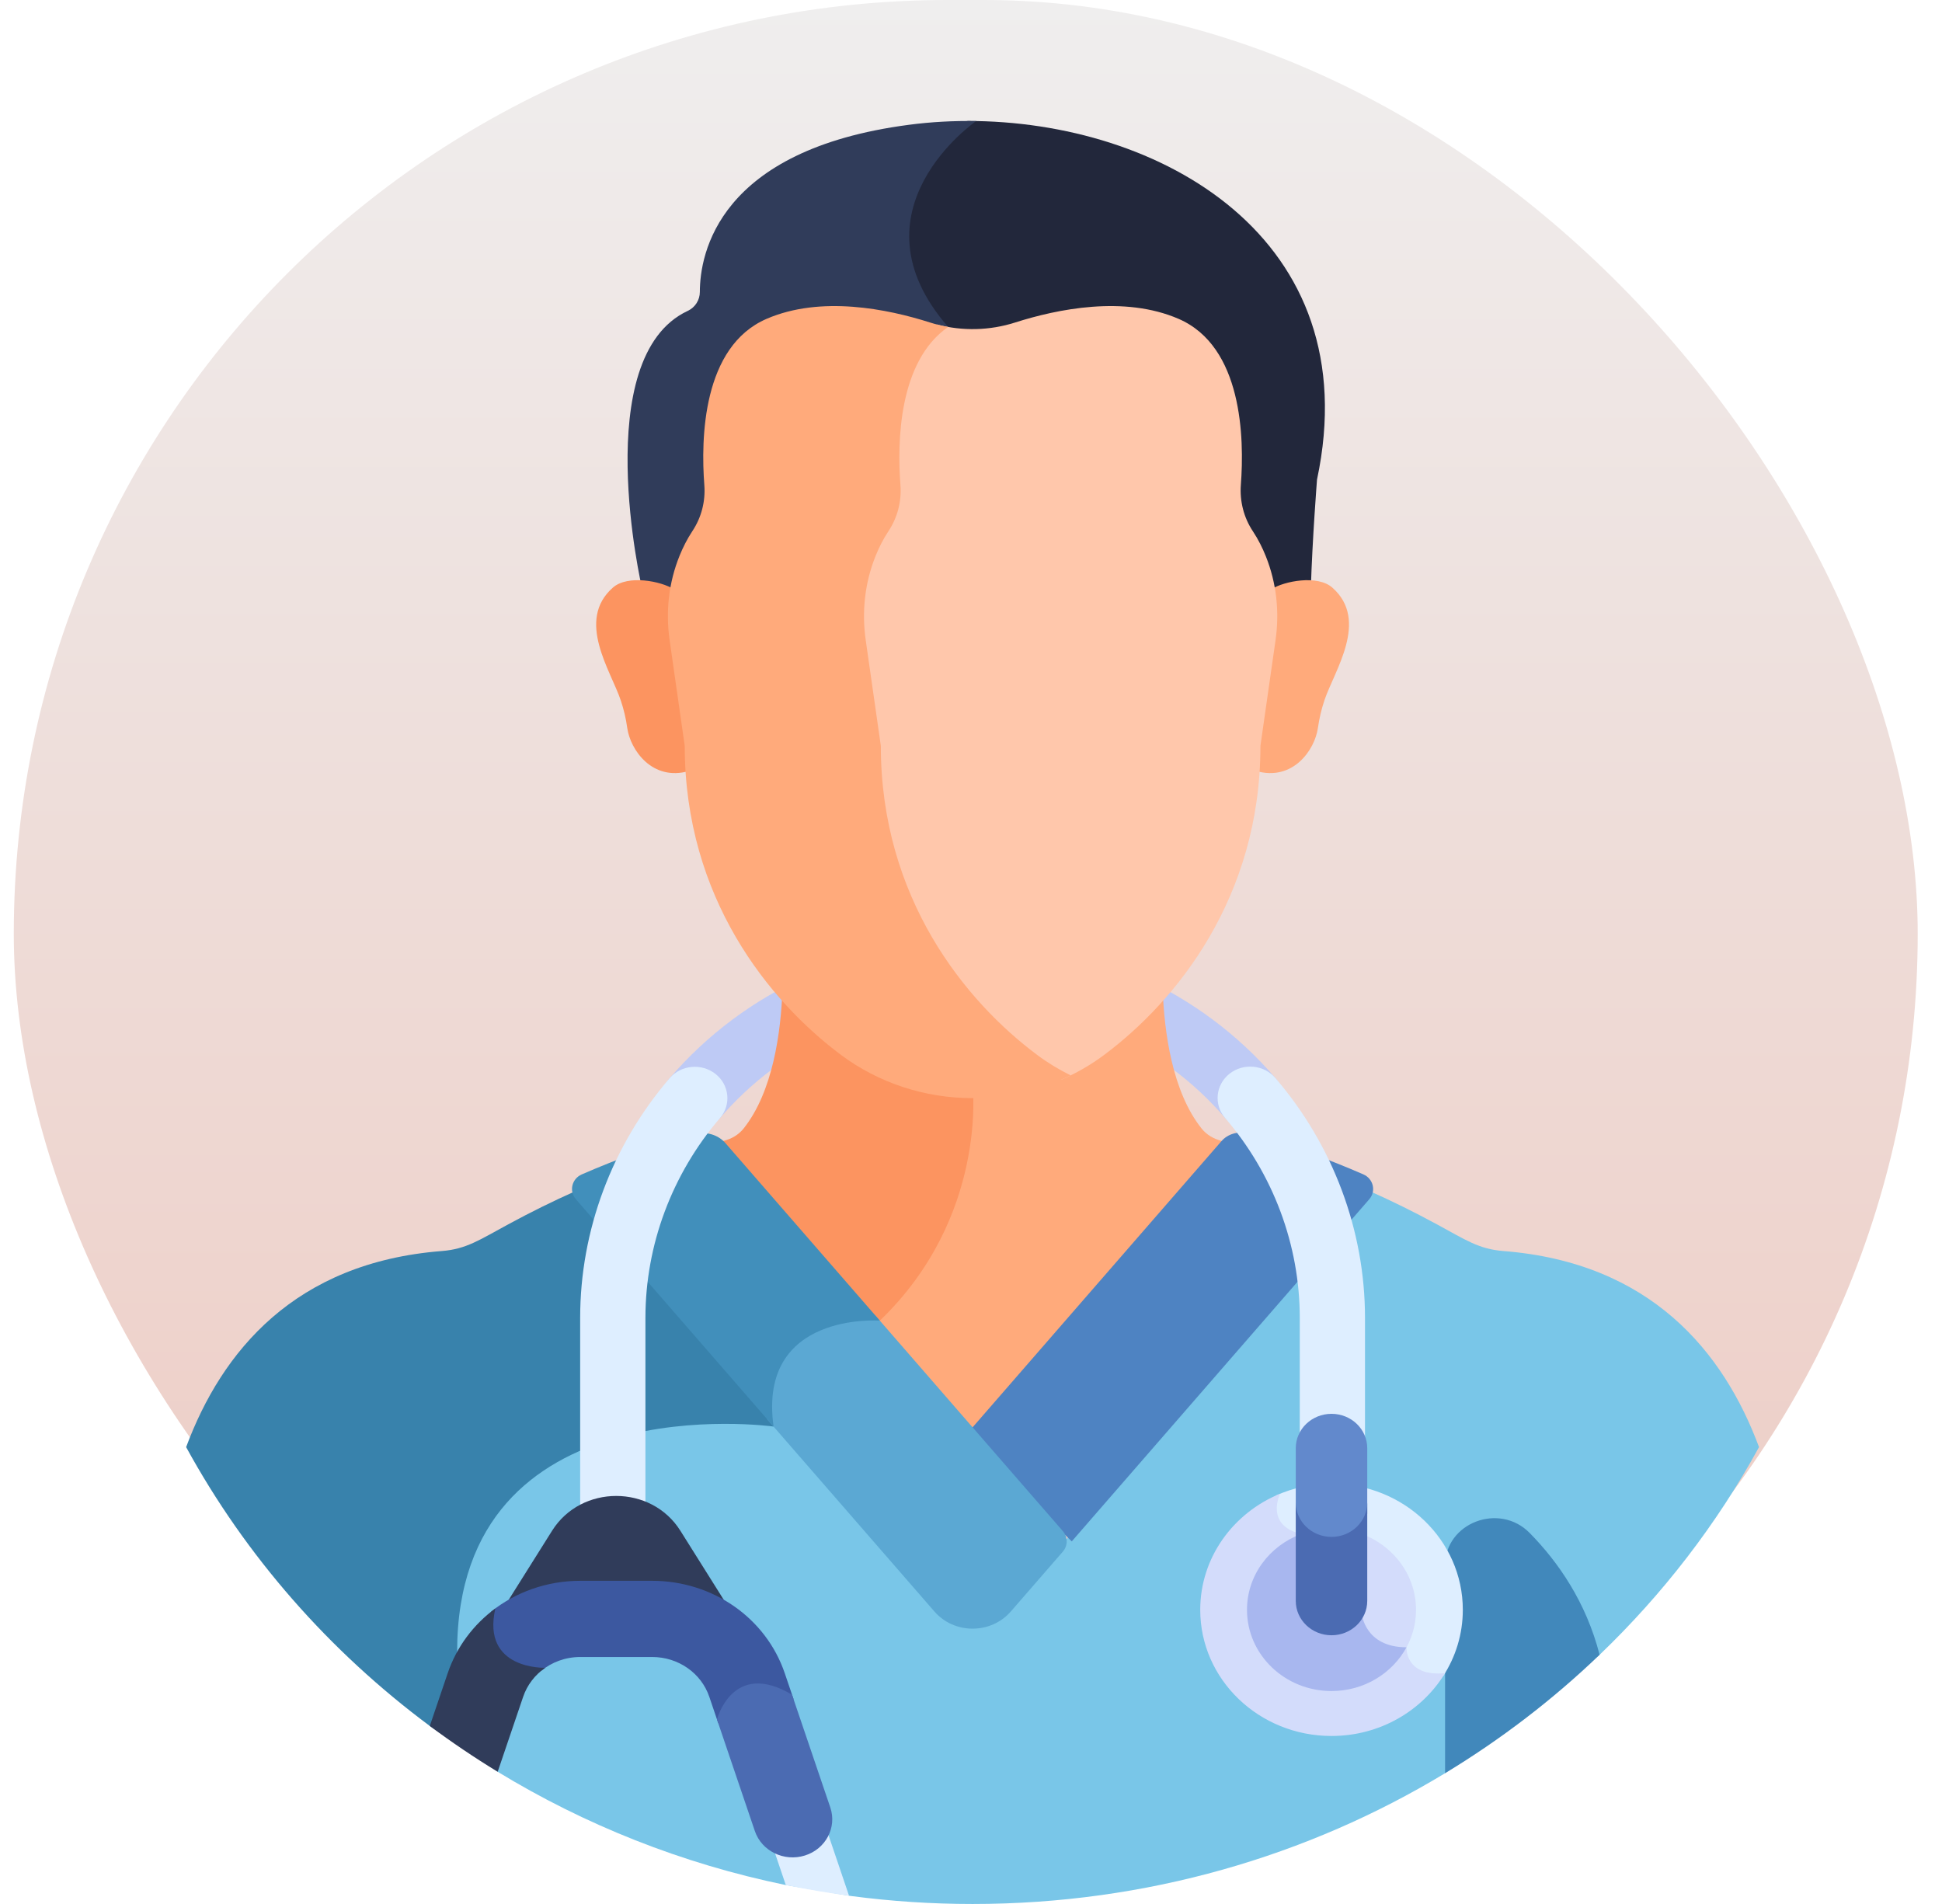 <svg width="51" height="50" viewBox="0 0 51 50" fill="none" xmlns="http://www.w3.org/2000/svg">
<rect x="0.362" width="50" height="49.044" rx="24.522" fill="url(#paint0_linear_2_3574)"/>
<g clip-path="url(#clip0_2_3574)">
<path d="M18.246 29.662C18.054 29.662 17.861 29.6 17.701 29.474C17.336 29.184 17.284 28.666 17.585 28.315C19.552 26.022 22.452 24.706 25.542 24.706C28.628 24.706 31.527 26.02 33.493 28.309C33.795 28.66 33.743 29.179 33.378 29.468C33.013 29.757 32.473 29.708 32.172 29.357C30.532 27.448 28.115 26.352 25.542 26.352C22.966 26.352 20.547 27.449 18.907 29.362C18.738 29.559 18.493 29.662 18.246 29.662Z" fill="#BECAF5"/>
<path d="M32.082 29.96C31.875 29.911 31.687 29.8 31.557 29.637C30.782 28.667 30.574 27.099 30.534 25.973C30.03 26.537 29.5 27.009 28.995 27.387C28.01 28.122 26.794 28.521 25.542 28.521C25.494 28.521 25.446 28.519 25.398 28.518L25.398 28.521L25.4 28.537C25.404 28.57 25.758 31.899 23.05 34.541C22.994 34.539 22.907 34.538 22.797 34.541L25.432 37.571L25.542 37.697L32.237 29.998C32.185 29.985 32.134 29.972 32.082 29.96Z" fill="#FFAA7B"/>
<path d="M25.542 28.521C24.29 28.521 23.074 28.122 22.088 27.386C21.583 27.009 21.054 26.537 20.549 25.973C20.509 27.099 20.301 28.667 19.527 29.637C19.396 29.8 19.209 29.911 19.001 29.96C18.949 29.972 18.898 29.985 18.847 29.998L22.916 34.677C23.034 34.676 23.106 34.681 23.106 34.681C25.944 31.955 25.542 28.521 25.542 28.521Z" fill="#FC9460"/>
<path d="M42.008 43.456C43.674 41.859 45.091 40.021 46.195 38.002C45.259 35.489 43.343 33.156 39.48 32.853C38.836 32.802 38.493 32.562 37.734 32.151C37.148 31.833 36.559 31.542 35.962 31.276L26.435 42.231C26.213 42.486 25.888 42.633 25.542 42.633C25.196 42.633 24.87 42.486 24.648 42.231L20.136 37.043C20.139 37.129 20.143 37.216 20.152 37.305C19.803 37.27 18.987 37.213 17.988 37.3C16.772 37.406 15.051 37.759 13.757 38.834C12.5 39.88 11.862 41.41 11.862 43.38V45.713L13.065 46.525C15.349 47.918 17.902 48.94 20.633 49.502L20.636 49.502L22.297 49.783C22.297 49.783 22.321 49.786 22.361 49.792C23.401 49.929 24.463 50 25.542 50C30.102 50 34.356 48.741 37.95 46.566L42.008 43.456Z" fill="#79C6E8"/>
<path d="M42.008 43.456C41.653 42.069 40.919 41.017 40.172 40.257C39.372 39.444 37.95 39.992 37.95 41.11V46.566C39.422 45.675 40.783 44.631 42.008 43.456Z" fill="#4188BB"/>
<path d="M13.349 32.151C12.59 32.562 12.247 32.802 11.603 32.853C7.74 33.156 5.824 35.489 4.888 38.002C6.454 40.866 8.647 43.364 11.291 45.328L12.005 45.81C12.005 45.09 12.005 44.284 12.005 43.38C12.005 36.303 20.315 37.462 20.315 37.462C20.303 37.378 20.295 37.297 20.289 37.218L15.121 31.276C14.524 31.542 13.935 31.833 13.349 32.151Z" fill="#3882AC"/>
<path d="M25.408 3.177C25.01 3.49 23.941 4.449 23.76 5.816C23.633 6.782 23.979 7.744 24.79 8.674C24.815 8.702 24.839 8.732 24.863 8.763C25.459 8.874 26.078 8.838 26.659 8.652C27.775 8.296 29.525 7.939 30.951 8.555C32.63 9.281 32.489 11.502 32.397 12.731C32.365 13.158 32.47 13.587 32.711 13.949C32.853 14.163 32.965 14.39 33.055 14.614C33.166 14.892 33.245 15.363 33.294 15.655C33.551 15.535 34.11 15.404 34.425 15.447C34.464 14.162 34.587 12.594 34.587 12.594C35.935 6.253 30.465 3.169 25.408 3.177Z" fill="#22273B"/>
<path d="M23.872 3.277C18.858 3.933 18.381 6.665 18.379 7.667C18.379 7.877 18.258 8.072 18.061 8.164C15.453 9.383 16.859 15.441 16.859 15.441C17.121 15.458 17.586 15.56 17.79 15.655C17.84 15.355 17.922 14.878 18.037 14.593C18.125 14.376 18.235 14.156 18.373 13.949C18.611 13.59 18.72 13.166 18.687 12.742C18.594 11.516 18.448 9.283 20.132 8.555C21.559 7.939 23.309 8.296 24.424 8.652C24.632 8.719 24.845 8.765 25.059 8.794C25.008 8.719 24.955 8.649 24.9 8.586C22.233 5.527 25.624 3.188 25.637 3.179C25.041 3.169 24.448 3.201 23.872 3.277Z" fill="#303C5A"/>
<path d="M34.989 15.431C34.598 15.087 33.725 15.261 33.389 15.472C33.462 15.913 33.467 16.364 33.403 16.809L33.006 19.587C33.006 19.811 32.999 20.03 32.985 20.246C33.953 20.527 34.529 19.692 34.61 19.119C34.645 18.872 34.702 18.629 34.781 18.392C35.038 17.62 35.967 16.293 34.989 15.431Z" fill="#FFAA7B"/>
<path d="M16.095 15.431C16.485 15.087 17.358 15.261 17.695 15.472C17.621 15.913 17.617 16.364 17.68 16.809L18.077 19.587C18.077 19.811 18.085 20.03 18.098 20.246C17.13 20.527 16.554 19.692 16.473 19.119C16.439 18.872 16.382 18.629 16.302 18.392C16.045 17.62 15.116 16.293 16.095 15.431Z" fill="#FC9460"/>
<path d="M33.245 14.614C33.156 14.39 33.043 14.163 32.901 13.949C32.661 13.587 32.555 13.158 32.587 12.731C32.68 11.502 32.63 9.099 30.951 8.373C29.525 7.756 27.775 8.113 26.659 8.469C25.994 8.682 25.277 8.699 24.604 8.521C23.481 9.523 23.456 11.518 23.539 12.604C23.572 13.038 23.461 13.473 23.217 13.841C23.076 14.053 22.963 14.278 22.873 14.5C22.581 15.221 22.496 16.003 22.605 16.769L23.012 19.615C23.012 23.705 25.284 26.485 27.218 27.928C27.427 28.084 27.648 28.226 27.877 28.352C28.272 28.179 28.648 27.963 28.995 27.704C30.882 26.296 33.101 23.581 33.101 19.587L33.498 16.809C33.604 16.069 33.524 15.313 33.245 14.614Z" fill="#FFC7AB"/>
<path d="M27.239 27.704C25.351 26.296 23.132 23.581 23.132 19.587L22.735 16.809C22.628 16.061 22.712 15.297 22.997 14.593C23.085 14.376 23.195 14.156 23.332 13.949C23.571 13.59 23.679 13.166 23.647 12.742C23.561 11.617 23.593 9.491 24.9 8.586C24.739 8.558 24.58 8.519 24.424 8.469C23.308 8.113 21.559 7.756 20.132 8.373C18.448 9.101 18.403 11.516 18.497 12.742C18.529 13.166 18.421 13.59 18.182 13.949C18.045 14.156 17.935 14.376 17.847 14.593C17.561 15.297 17.478 16.061 17.585 16.809L17.982 19.587C17.982 23.581 20.201 26.296 22.088 27.704C23.074 28.439 24.289 28.838 25.541 28.838C26.443 28.838 27.325 28.63 28.117 28.24C27.809 28.088 27.515 27.91 27.239 27.704Z" fill="#FFAA7B"/>
<path d="M32.075 29.97L25.323 37.734L28.146 40.478L35.958 31.494C36.144 31.281 36.068 30.955 35.804 30.84C34.819 30.41 33.812 30.052 32.762 29.767C32.511 29.699 32.242 29.778 32.075 29.97Z" fill="#4E83C2"/>
<path d="M27.911 40.207L25.542 37.483L22.982 34.539C22.591 34.533 21.457 34.583 20.737 35.313C20.272 35.783 20.076 36.442 20.15 37.273C22.354 39.807 24.202 41.932 24.539 42.319C25.061 42.92 26.022 42.92 26.545 42.319L27.911 40.748C28.047 40.591 28.047 40.364 27.911 40.207Z" fill="#5BA8D3"/>
<path d="M19.053 30.021C18.859 29.798 18.546 29.706 18.255 29.785C17.228 30.067 16.242 30.42 15.278 30.841C15.015 30.956 14.939 31.28 15.124 31.493C16.733 33.343 18.637 35.533 20.315 37.462C19.894 34.435 23.106 34.681 23.106 34.681L19.053 30.021Z" fill="#418FBB"/>
<path d="M34.134 34.608V42.953H35.847V34.608C35.847 32.314 35.011 30.077 33.493 28.309C33.192 27.959 32.652 27.909 32.288 28.198C31.923 28.488 31.871 29.007 32.172 29.357C33.437 30.83 34.134 32.695 34.134 34.608Z" fill="#DEEEFF"/>
<path d="M16.093 40.776C15.62 40.776 15.236 40.408 15.236 39.953V34.608C15.236 32.316 16.07 30.081 17.585 28.315C17.886 27.964 18.426 27.914 18.791 28.203C19.156 28.492 19.208 29.011 18.907 29.362C17.645 30.834 16.95 32.697 16.95 34.608V39.953C16.949 40.408 16.566 40.776 16.093 40.776Z" fill="#DEEEFF"/>
<path d="M21.716 48.069C21.622 48.333 21.407 48.552 21.11 48.645C20.833 48.732 20.545 48.69 20.315 48.554L20.636 49.502C21.183 49.614 21.737 49.708 22.297 49.783L21.716 48.069Z" fill="#DEEEFF"/>
<path d="M17.127 41.569C16.419 41.569 15.947 41.569 15.238 41.569C14.536 41.569 13.871 41.76 13.305 42.098L14.498 40.199C15.263 38.98 17.103 38.98 17.868 40.199L19.061 42.098C18.494 41.76 17.83 41.569 17.127 41.569Z" fill="#303C5A"/>
<path d="M20.753 44.578C20.296 44.304 19.902 44.229 19.582 44.353C19.084 44.547 18.918 45.168 18.916 45.175L18.912 45.191L18.863 45.254L18.628 44.561C18.416 43.935 17.812 43.514 17.127 43.514C16.419 43.514 15.947 43.514 15.238 43.514C14.85 43.514 14.488 43.65 14.208 43.881C13.976 43.87 13.448 43.801 13.125 43.43C12.889 43.159 12.814 42.786 12.9 42.321C13.541 41.81 14.361 41.513 15.238 41.513H17.127C18.717 41.513 20.116 42.488 20.609 43.94L20.844 44.632C20.814 44.614 20.783 44.596 20.753 44.578Z" fill="#3C58A0"/>
<path d="M20.8 44.505L21.805 47.465C21.983 47.991 21.685 48.556 21.138 48.727C20.591 48.898 20.003 48.611 19.824 48.086L18.829 45.154C18.829 45.154 19.237 43.569 20.8 44.505Z" fill="#4B6BB2"/>
<path d="M13.009 42.238C12.436 42.66 11.993 43.245 11.757 43.94L11.287 45.325C11.861 45.752 12.455 46.154 13.07 46.528L13.738 44.561C13.845 44.245 14.052 43.981 14.319 43.797L14.319 43.797C14.319 43.797 12.637 43.859 13.009 42.238Z" fill="#303C5A"/>
<path d="M33.523 39.931C33.617 40.12 33.8 40.255 34.066 40.333C34.005 40.486 33.906 40.821 34.038 41.144C34.142 41.398 34.364 41.587 34.699 41.708L35.686 42.411C35.715 42.581 35.894 43.297 36.86 43.333C36.871 43.443 36.914 43.646 37.088 43.805C37.271 43.972 37.544 44.043 37.9 44.017C38.227 43.511 38.416 42.914 38.416 42.275C38.416 40.445 36.872 38.962 34.968 38.962C34.448 38.962 33.956 39.073 33.514 39.271C33.466 39.402 33.396 39.679 33.523 39.931Z" fill="#DEEEFF"/>
<path d="M37.95 43.937C36.892 44.043 36.937 43.259 36.937 43.259C35.833 43.259 35.76 42.369 35.76 42.369L34.737 41.64C33.661 41.26 34.175 40.283 34.175 40.283C33.209 40.06 33.615 39.229 33.617 39.226C32.384 39.731 31.52 40.906 31.52 42.275C31.52 44.105 33.063 45.588 34.968 45.588C36.241 45.588 37.352 44.924 37.95 43.937Z" fill="#D3DCFB"/>
<path d="M34.066 40.333C34.005 40.486 33.906 40.821 34.038 41.144C34.142 41.398 34.364 41.587 34.699 41.708L35.686 42.411C35.715 42.581 35.894 43.297 36.86 43.333C36.862 43.348 36.864 43.363 36.866 43.38C37.07 43.058 37.187 42.68 37.187 42.275C37.187 41.097 36.193 40.142 34.968 40.142C34.643 40.142 34.335 40.21 34.057 40.33C34.06 40.331 34.063 40.332 34.066 40.333Z" fill="#D3DCFB"/>
<path d="M34.968 44.408C35.824 44.408 36.567 43.941 36.937 43.259C35.833 43.259 35.76 42.369 35.76 42.369L34.737 41.64C33.666 41.261 34.171 40.291 34.175 40.283C33.34 40.59 32.748 41.366 32.748 42.275C32.748 43.453 33.742 44.408 34.968 44.408Z" fill="#A8B7EF"/>
<path d="M34.968 40.407C35.406 40.407 35.777 40.133 35.906 39.754V38.03C35.906 37.532 35.486 37.128 34.968 37.128C34.449 37.128 34.029 37.532 34.029 38.03V39.754C34.159 40.133 34.529 40.407 34.968 40.407Z" fill="#6289CC"/>
<path d="M34.968 40.36C34.449 40.36 34.029 39.956 34.029 39.458V42.041C34.029 42.539 34.449 42.943 34.968 42.943C35.486 42.943 35.906 42.539 35.906 42.041V39.458C35.906 39.956 35.486 40.36 34.968 40.36Z" fill="#4B6BB2"/>
</g>
<defs>
<linearGradient id="paint0_linear_2_3574" x1="25.362" y1="0" x2="25.362" y2="49.044" gradientUnits="userSpaceOnUse">
<stop stop-color="#EFEEEE"/>
<stop offset="1" stop-color="#EDC8BF"/>
</linearGradient>
<clipPath id="clip0_2_3574">
<rect width="48.731" height="46.823" fill="white" transform="translate(1.176 3.177)"/>
</clipPath>
</defs>
</svg>
